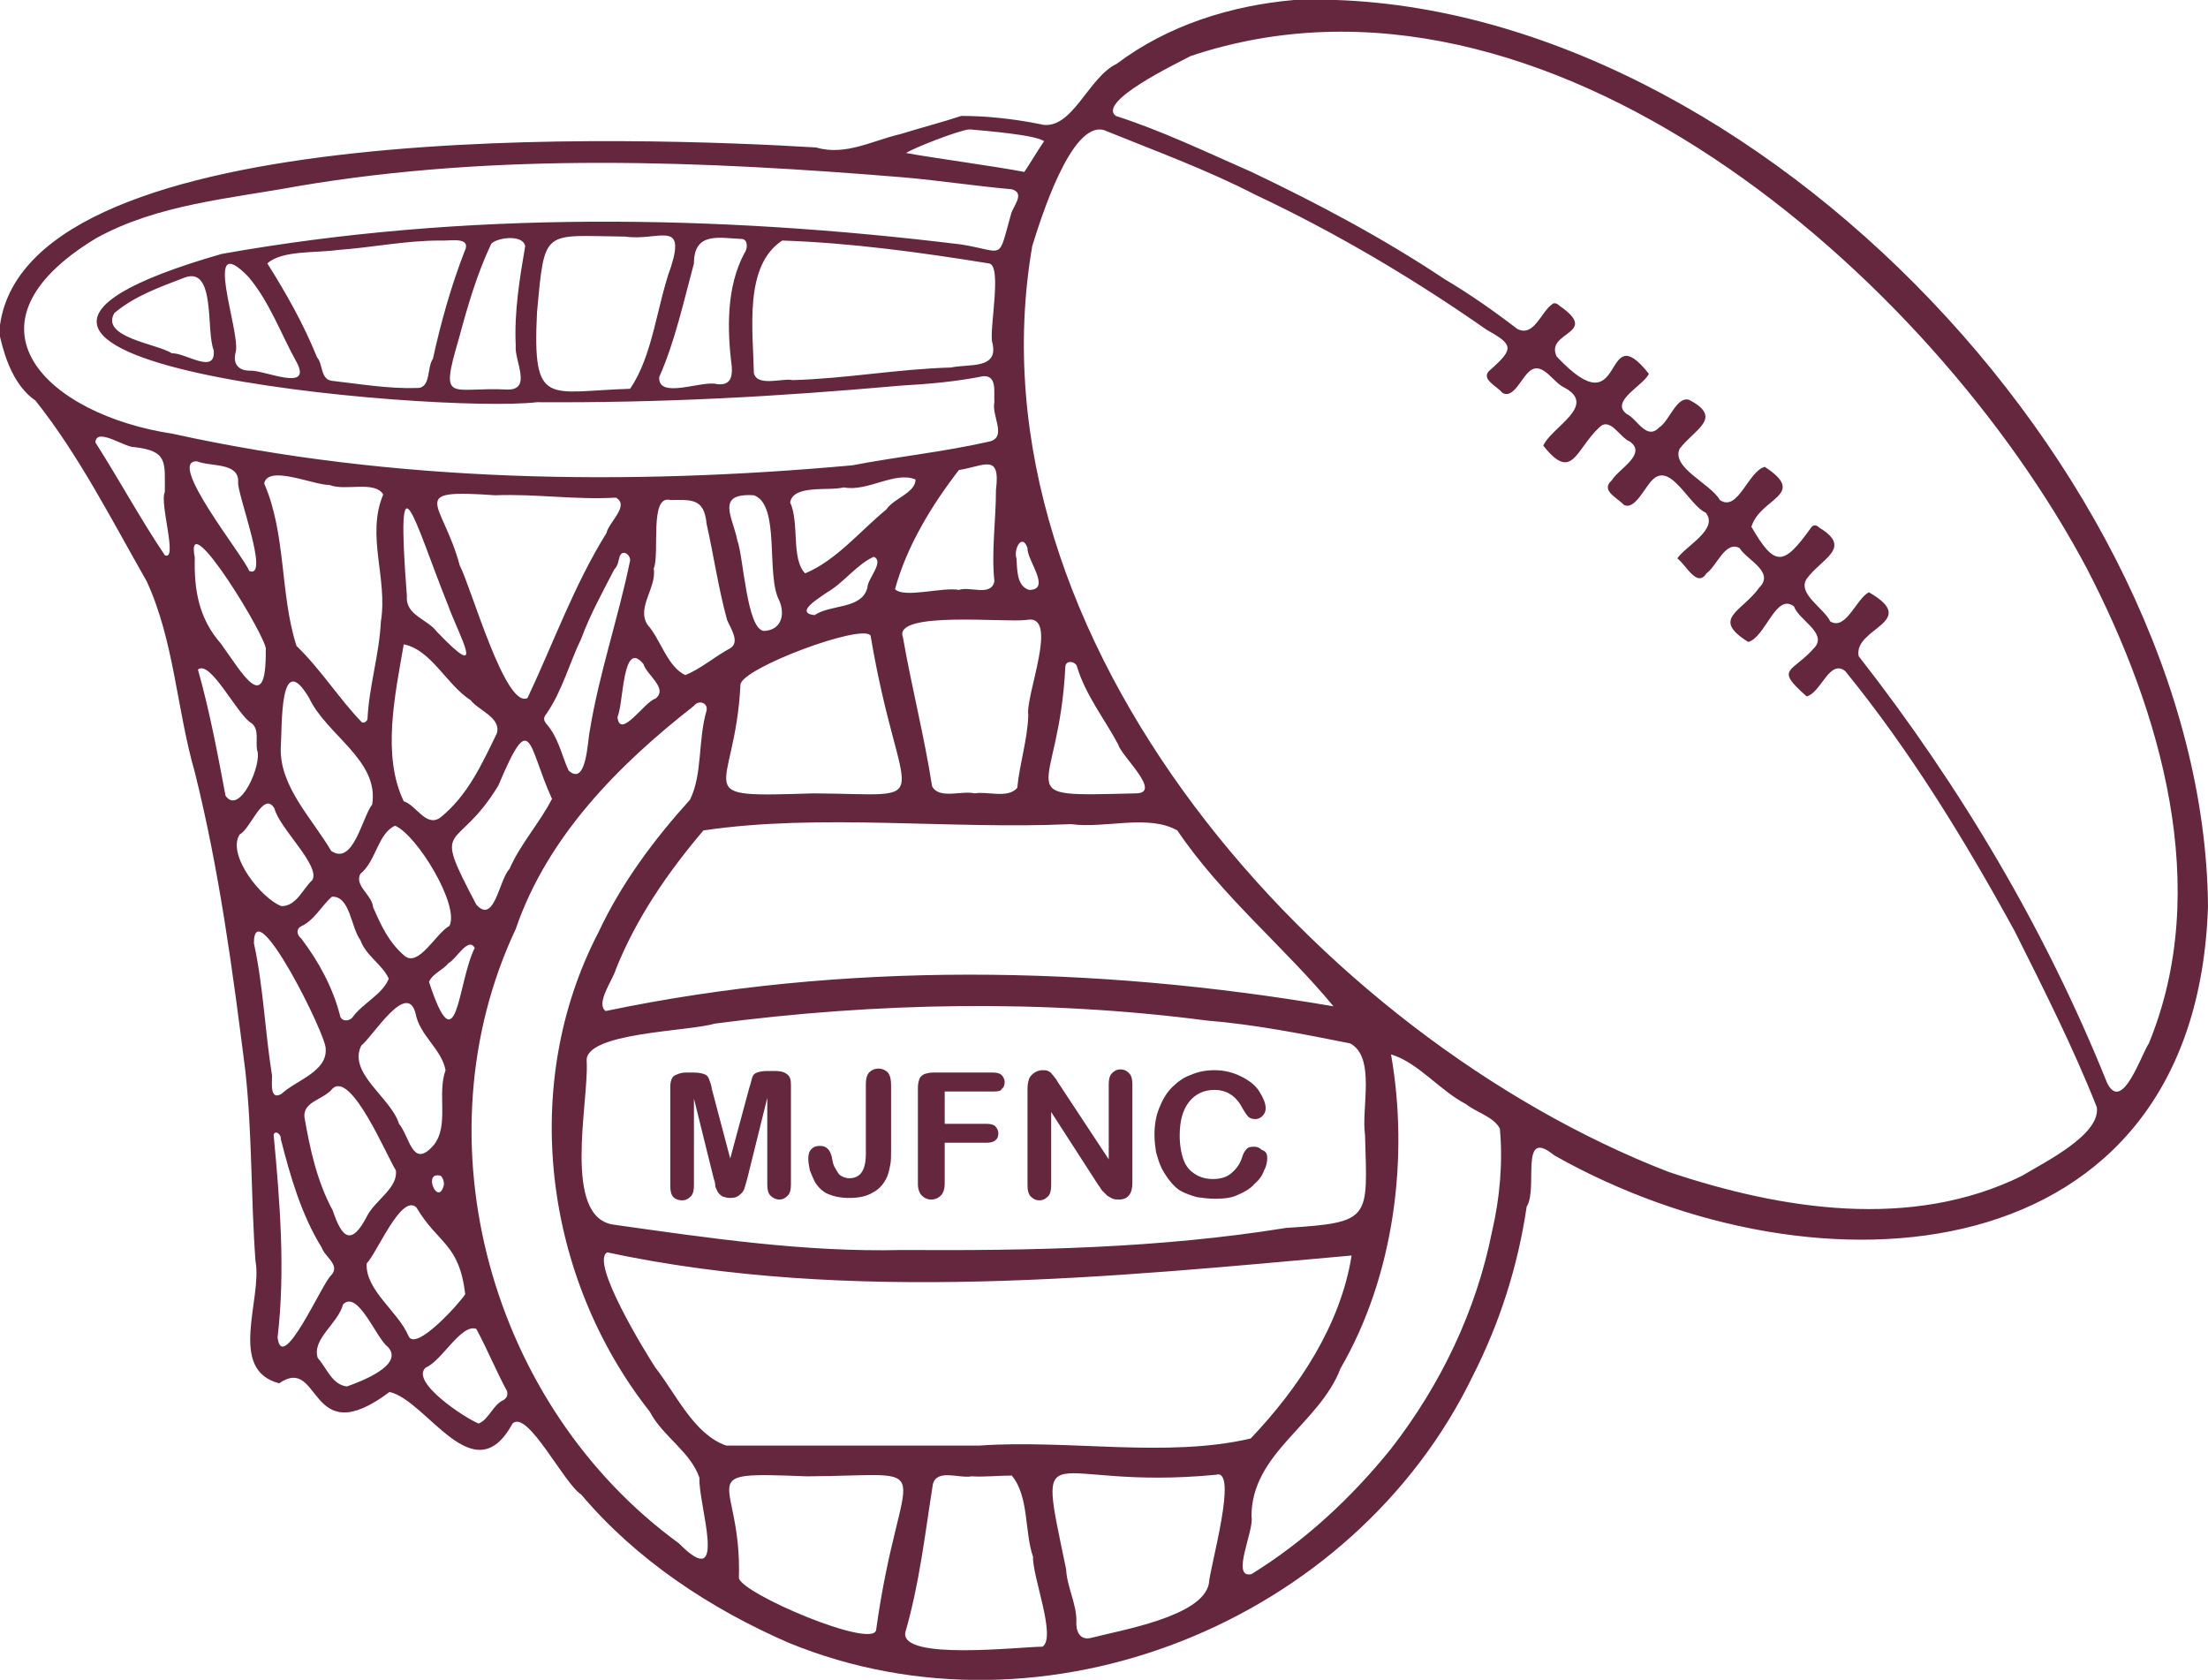 <?xml version="1.0" encoding="utf-8"?>
<!-- Generator: Adobe Illustrator 27.0.1, SVG Export Plug-In . SVG Version: 6.00 Build 0)  -->
<svg version="1.1" id="Layer_1" xmlns="http://www.w3.org/2000/svg" xmlns:xlink="http://www.w3.org/1999/xlink" x="0px" y="0px"
	 viewBox="0 0 280 213" style="enable-background:new 0 0 280 213;" xml:space="preserve">
<style type="text/css">
	.st0{fill:#65273D;}
</style>
<g>
	<path class="st0" d="M280,114.9c-1.5,46.9-49.4,50.5-82.9,31.6c-4.5-3.7-2,4.2-3.5,6.5c-1.1,7.5-3.4,14.7-6.8,21.4
		c-15.1,31.3-54.4,47.2-86.8,33.9c-9.9-4.3-19.3-10.5-26.3-18.8c-2.2-1.4-6.8-10.8-8.7-9c-4.9,9-10.8-2.9-15.6-4
		c-10.4,7.8-8.6-4.8-14-1.1c-6.6-1.7-2.1-10.7-3-15.5c-0.6-8.1-0.4-16.2-1.3-24.2c-1.6-12.7-3.3-25.4-6.4-37.8
		c-2.3-8-2.6-16.6-6.1-24.2C14.2,66,10,57.7,4.5,50.8C1.9,49,0.7,45.7,0,42.7c0-0.5,0-1,0-1.5c3.8-26.8,82-23.8,103.5-22.5
		c3.7,1.1,7.2-0.9,10.7-1.7c2.9-0.9,5.3-1.5,7.7-2.3c2.8,0,6.3,0.3,10.2,1.1c3.9,0.7,5.9-6,9.5-7.7c6.5-4.9,14.5-7.4,22.5-8.1
		C220.1-2,279.5,59.8,280,114.9z M221.7,81.4c-4.8-3-0.8-3.8,1.4-6.9c2-2-1.6-3.5-2.5-5c-1.8-1-2.9,2.3-4.2,3.2
		c-1.2,1.9-2.6-1.1-3.7-1.9c1.1-1.6,5.3-3.7,3.6-5.8c-2.1-0.9-4.4-6.4-6.7-4.2c-1,0.9-2.3,4-3.7,3.2c-0.8-0.9-3-1.8-1.5-3.1
		c0.8-1.4,4.5-3.3,2.3-4.9c-1.3-0.5-2.5-3.2-3.9-1.8c-3,2.8-3.4,7-7.1,2.3c1.1-2.4,7-5.1,2.6-7.4c-1.3-0.6-2.6-3.1-4.1-2.2
		c-1.2,0.7-2.2,3.8-3.7,2.9c-0.7-0.9-3-1.8-1.4-3c2.9-2.6,2.8-3.1-0.6-5c-9.3-6.5-19.1-12.3-29.3-17.1c-6.2-3.2-12.8-5.6-19.2-8.2
		c-4.2-1.2-8.1,11.5-9.1,14.7c-8.6,49.9,36.5,100.3,80.7,117.4c14.3,4.8,30.8,7.4,44.8,0.5c2.8-1.7,10-5.2,9.5-8.7
		c-3-7.6-6.7-14.9-10.4-22.3c-6.3-11.5-13.2-22.8-21.5-33c-2-1.6-3.1,2.8-4.9,3.2c-4.2-3.7-1.8-2.9,1.1-6.3c1.4-1.8-2.1-3.4-2.7-5.1
		C225.2,75.1,223.9,80.8,221.7,81.4z M237,75.1c6.6,3.8-2,4.5-1.3,8.1c12.9,16.5,23.7,34.7,31.5,54.1c1.9,3.9,4.3-3.5,5.3-5
		c8.1-19.7,1.5-42.1-7.8-60.1C244.9,34.8,195.8-7.9,151,7.1c-1.9,1-11.9,5.8-9.5,7.6c5.9,1.9,11.5,4.6,17.2,7.1
		c8.4,4,16.7,8.4,24.5,13.6c3.2,1.9,6.2,4,9.2,6.3c2.1,1.1,3-2.1,4.4-3.1c0.3-0.3,0.7-0.1,1,0.2c5.2,3.6-1.9,3.2-0.4,6.4
		c9,9.6,5.6-5.5,11.7,2.2c-0.7,1.5-5,3.5-2.8,5.1c1.3,0.6,2.5,3.4,4.1,1.7c1.3-0.8,2.2-4,3.8-3.5c4.4,2.3,0.7,3.7-1.2,6.2
		c-1.1,2.4,3.9,4.4,5.1,6.5c2.3,1.6,3.6-3.7,5.7-4.2c5.5,3.6-0.6,3.9-1.7,7.6c3,5.2,4.1,4.9,7.5,0.2c0.3-0.5,0.7-0.5,1.1-0.1
		c4.3,2.6,0.3,3.9-1.6,6.5c-1.2,1.9,2.2,3.7,3,5.4C234.1,80,235.4,75.9,237,75.1z M173.1,143.9c-0.5-3.3,1.4-9.9-1.9-11.6
		c-6-1.2-12.1-2.4-18.2-2.9c-20.7-2.7-41.8-2.3-62.4,0.4c-3.2,1-16.6,1.1-16.2,4.8c0.3,5.1-3.2,19.9,3.5,20.7
		c12.1,1.7,24.2,3.5,36.5,3.2c16.3,0.1,32.6-0.2,48.7-2.8C174,155,173.4,154.6,173.1,143.9z M68.1,51c-12.8,1.5-88-5-40-18.8
		c30.8-5.5,62.8-5,93.8-1.2c5.6,0.9,4.6,2.2,6.3-3.8c0.2-1,1.9-2.7,0.1-3.2c-4.5-0.4-9.1-1.1-13.6-1.5c-25.5-2.1-51.5-3.2-76.9,1.1
		c-8.7,1.6-17.8,2.3-25.6,6.6C-6,41.2,6,52.6,21.9,55c28.1,6.2,57.6,6.6,86.2,4c5.7-1.1,11.6-1.7,17.3-3c2.4-0.5,0.3-3.3,0.7-5
		c-0.1-1.2,0.4-3.4-1.4-3.3c-3.5,0.7-7,1-10.5,1.2C98.4,50.3,84.2,51.1,68.1,51z M124.2,183.3L124.2,183.3
		c11.2-0.8,23.8,1.6,34.4-0.9c6.1-6.4,11.4-14.4,12.8-23.2c-30.2,2.7-63.6,6.2-94.4-0.4c-2.2,1.2,4.8,12.6,6.1,14.6
		c2.6,3.3,4.9,8.5,9,9.9C102.7,183.3,113.5,183.3,124.2,183.3z M169.1,127.6c-6.1-7.4-14.2-14-19.8-22.3c-3.7-2.1-9.2-0.2-13.5-0.8
		c-15.3,0.7-31.8-1.4-46.6,0.8c-4.5,5.3-8.5,11.1-11.1,17.6c-0.4,1.4-2.6,4.3-1.3,5.3C106.9,121.9,138.7,122.4,169.1,127.6z
		 M89.6,90.1c0.2-1-1-1.4-1.6-0.6c-9.6,7.5-18.6,16.6-22.6,28.3c-12.6,26.8-3.2,60.5,20.7,77.9c6.4,6.5,2.4-5.1,2.6-8.3
		c-1.1-3.3-4.7-5.3-6.3-8.4c-13.4-17-16.6-41.4-6.5-60.8c2.9-6.2,7-11.7,11.6-16.8C89.1,98.2,88.5,93.8,89.6,90.1z M176.4,133.7
		c2.3,13.1,0.4,28.1-6.4,39.8c-2.7,7.1-11.3,10.7-11.3,18.8c0.4,1.7-2.7,7.9,0,7.3c6.8-4.2,12.7-9.7,17.7-15.9
		c6.3-8.1,10.8-17.5,12.8-27.5c1-4.3,1.4-8.8,1-13.1c-0.8-1.5-2.9-2-4.3-3.1C182.6,138.3,179.8,134.7,176.4,133.7z M100.5,48.2
		c6.9-0.2,13.2-1.4,20.1-1.6c2.3-0.5,6.2,0.3,5.2-3.3c-0.3-1.9,1.3-9.7-0.4-9.9c-8.7-1.4-17.4-2.6-26.2-2.9
		c-4.9,3.2-3.7,11.4-3.6,16.8C96,49.1,99.3,47.9,100.5,48.2z M138.3,207.7c3.8-1,14.2-2.7,15-6.9c0.1-2,3.8-14.7,0.9-13.8
		c-21.9,2.1-22.8-6.4-19,12c0.1,2.2,1.3,4.3,1.3,6.5C136.4,206.8,136.9,208,138.3,207.7z M103.2,100.6c16.3,0.1,11,2.5,7.2-20
		c-1-1.6-16.3,4.1-16.5,6.2C93.2,100.9,86.8,101.1,103.2,100.6z M102.3,187.2c-15.1-0.6-8.2,0-8.6,12.9c0.4,2,16.9,9,17.4,6.6
		C114.2,184.3,120,187.1,102.3,187.2z M62.8,62.8L62.8,62.8c-11.4-0.8-6.7,0.7-4.5,8.9c1.4,2.6,5.8,18.3,8.6,16.8
		c3.3-7,5.9-14.3,10-20.9c0.3-1.4,3-3.5,1.2-4.5C73,63.4,67.9,62.6,62.8,62.8z M55.8,30.5L55.8,30.5c-4.4,0-8.7,0.9-13,1.2
		c-2.7,0.4-7,0-8.9,1.7c2.4,3.8,4.6,7.7,6.3,11.9c0.8,0.9,0.4,2.9,2,3c3.5,0.4,7,1,10.6,0.9c1.9,0.1,1.3-2.6,2.1-3.7
		c1-4.6,2.3-9.2,4-13.6C59.9,29.9,56.9,30.6,55.8,30.5z M123.2,187.2L123.2,187.2c-1.5,0.3-4.4-1-4.9,1c-1,6.3-1.7,12.6-3.5,18.8
		c-0.6,3.6,14.6,1.8,17.4,1.8c1.8-1.2-1.3-8.9-1.2-11.4c-1.1-3.2-0.5-7.7-2.7-10.3C126.6,187.1,124.9,187.3,123.2,187.2z
		 M123.6,100.6L123.6,100.6c1.6-0.3,4.2,0.7,5.4-0.7c0.3-3.1,1.3-6.1,1.4-9.2c-0.4-2.5,4-12.9-0.2-12.1c-2.5,0.4-17-1.2-15.7,2.2
		c1.1,6.3,2.7,12.5,3.7,18.9C119.1,101.4,122,100.2,123.6,100.6z M33.5,61.3c2.8,6.4,2,14.1,4.1,20.6c3.1,3,5.4,6.7,8.3,9.7
		c0.3,0.1,0.6-0.1,0.7-0.4c0.2-4.2,1.5-8.2,1.7-12.4c0.9-5.4-1.9-10.9,0.3-16.1c-1.1-1.8-4.8-0.4-6.8-1.2
		C39.7,61.5,34,58.9,33.5,61.3z M79.3,30L79.3,30c-10.5-0.1-10.2-1.2-11.2,9.6c-0.6,12.2,1.4,10,11.8,9.7c2.9-4.2,3.4-10.6,5.2-15.5
		C87,27.8,83.4,30.6,79.3,30z M51.2,81.7c-1.1,6.4-2.8,14.1,0,19.9c1.6,0.5,2.8,3.3,4.6,2.1c3.5-2.8,5.3-6.8,7.2-10.7
		c0.6-2-2.3-2.9-3.3-4.2C56.6,86.8,54.7,82.4,51.2,81.7z M85,63.4c-2.7-0.7-1.3,6.8-2.1,8.7c0.4,2.4-2.2,4.9-0.8,7.1
		c1.7,1.9,2.5,5.3,4.8,6.4c2-0.8,3.8-2.4,5.7-3.4c1.3-0.8,0-2.6-0.4-3.6c-1.1-4-1.7-8.2-2.6-12.2C89.3,63.1,87.6,63.4,85,63.4z
		 M35.6,94.9c-0.1,4.9,4,8.9,6.4,13c2.8,1.9,3.9-4.2,5.2-5.9c0.9-5.6-5.8-8.8-8-13.5C35.4,82.1,35.8,92.2,35.6,94.9z M126.3,62.1
		L126.3,62.1c0.6-4.7-1.5-3-4.7-2.5c-3.4,4.4-6.6,9.6-8.1,15.1c1.1,1.2,6.1-0.3,8.1,0.1c1.4-0.5,4.1,0.9,4.5-1.1
		C125.7,69.9,126.3,66,126.3,62.1z M38.6,141.6c0.7,4.1,1.6,8.2,3.6,11.9c1.2,3.6,2.4,4.5,4.4,0.6c1-1.9,3.9-3.5,3.6-5.7
		c-1.2-1.9-5.6-12.5-8-10.4C41,139.5,38.5,139.6,38.6,141.6z M59,164.1c-0.8-6.5-3.4-6.3-6.2-11c-1.9-1.8-5,5.8-6.3,7.1
		c-0.2,3.4,4,6.1,5.3,9.2C52.7,171.5,58.4,165.1,59,164.1z M70,101.3c-3.1-6.8-2.6-11.7-6.8-1.7c-5.4,8.9-8.6,4.1-2.8,15.1
		c2.3,2.6,2.9-3.2,4.2-4.5C66,107,68.4,104.4,70,101.3z M56.5,135.7c-0.5-2.7-3.3-4.4-3.8-7.2c-1.1-4.2-5.4,2.9-6.9,4.1
		c-1.7,3.5,3.8,6.6,4.8,9.9c1.4,1.7,1.7,5.8,4.4,2.7C57,142.7,55.4,138.7,56.5,135.7z M92.8,46.5c-0.6-4.7-0.7-10.1,1.6-14.4
		c0.4-0.5,0.5-1.7-0.3-1.8c-2.8-0.1-6.1-1-6.1,3.1c-1.3,4.8-2.4,9.9-4.4,14.4c-0.2,2.9,5.4,0.4,7.3,0.9C92.5,48.9,92.9,48,92.8,46.5
		z M64.4,49.4C64.4,49.4,64.4,49.5,64.4,49.4c3.1,0,0.8-3.7,1-5.6c-0.2-4.3,0.5-8.5,1.2-12.6c-0.3-1.5-3.5-1.1-4.3-0.3
		c-1.8,3.8-3,7.9-4.1,12C55.7,51.4,57.1,49,64.4,49.4z M50.1,104.7c-2.2,1-2.4,4.5-4.4,6.1c-0.8,1.5,1.5,2.7,1.6,4.2
		c1,2.3,2,4.5,4,6.2c1.8,1.5,4-2.9,5.7-3.8C58.3,114.8,52.9,105.9,50.1,104.7z M144,100.6c3.5,0-1.8-4.7-2.2-6.2
		c-1.7-3.2-4.1-6.2-5.2-9.8c-0.1-0.7-1.4-1-1.5-0.1C134.3,101.2,127.3,101,144,100.6z M34.5,136.4c0,0.9-0.3,3.2,1.2,2.3
		c1.8-1.7,5.8-2.8,5.6-5.7c0.2-1.5-9.1-20.2-9.1-13.4C33.4,125.1,33.6,130.8,34.5,136.4z M79.9,71.1c0.1-0.7-0.9-1.5-1.3-0.6
		c-0.2,0.6-0.2,1.2-0.7,1.7c-1.5,2.9-3.1,5.8-4.2,8.8c-1.5,3.1-2.4,6.6-4.4,9.5c-0.4,0.5-0.4,0.8,0,1.3c1.5,1.7,1.9,3.9,2.8,5.9
		c2.3,2.1,2.4-3.8,2.7-5.1C76,85.3,78.4,78.4,79.9,71.1z M100.2,63.7c1.2,2.6,0.1,7.2,1.9,9c3.9-1.6,7-5.4,10.3-8.1
		c0.9-1.4,3.7-2.1,3.7-3.8c-2.6-1.1-6.1,1.6-9.1,1C105.1,62.3,100.6,61.4,100.2,63.7z M35.2,169.6c0.6,4.8,5.7-7,6.8-7.9
		c1.2-1.3-0.8-2.3-1.2-3.5c-2.6-4.2-4-9.1-5.2-13.8c0.1-0.5-0.7-1.2-0.9-0.5C35.5,152.4,36.2,161.1,35.2,169.6z M27.1,44.4
		C27.1,44.4,27.2,44.4,27.1,44.4c-1-2.4,0.3-10.7-3.7-9.2c-3.1,1.2-6.3,2.3-8.9,4.5c-1.8,3.1,5.5,3.9,7.3,5.1
		C23.5,44.7,27.4,47.6,27.1,44.4z M49.3,124.1c-0.8-1.8-2.9-2.9-3.6-4.9c-1.2-1.6-1.3-5.6-3.6-5.5c-1.4,1.2-2.2,3-4,3.8
		c-0.6,0.4-0.4,1.1,0.1,1.5c2.2,2.9,4,6.2,4.9,9.7c0.1,0.8,1.1,0.9,1.6,0.3C46,127.2,48.5,126.1,49.3,124.1z M35.7,114.9
		c1.9,0,2.7-2.2,3.9-3.3c1.1-1.8-4.2-6.6-4.8-9.1c-1.4-2.3-3,2.6-4.4,3.3C28.7,108.4,33.2,114,35.7,114.9z M60.7,180.5
		c1.3-0.5,1.8-2.4,3.2-3c0.4-0.3,0.5-0.6,0.4-1.1c-1.4-2.6-2.5-5.3-3.9-7.9c-1.9-0.7-4.4,4.1-6.4,4.9
		C51.9,175.2,59.1,179.9,60.7,180.5z M29.9,44.6C29.5,46,30.1,47,31.7,47c1.8-0.1,8,2.8,5.9-1.1c-2-3.6-3.4-7.6-6.1-10.8
		C25.5,28.9,30.5,42,29.9,44.6z M33.7,82.4c0.5-1-10.4-18.9-9-11.7c-0.1,4.1,0.5,7.7,3.3,10.9C30.7,85.3,33.8,91,33.7,82.4z
		 M95.6,62.8L95.6,62.8c-4.9-0.3-2.7,2.7-2.1,5.7c0.8,2.2,1.2,11.4,3.4,11.5c2.2-0.1,2.7-2.1,1.9-3.9C97.1,72.9,99,64,95.6,62.8z
		 M32.6,95.1L32.6,95.1c-0.2-1.2,0.3-2.6-0.7-3.4c-1.8-1-5.2-8.1-6.8-6.8c1.5,5.3,2.5,10.7,3.5,16C30.4,103.5,33.3,96.8,32.6,95.1z
		 M44,175.8c1.7-0.6,7.3-2.7,5.2-5c-1.5-1.1-3.8-7.3-5.7-5.4c-0.6,2.4-4,4.4-3.2,6.8C41.4,173.4,42.1,175.6,44,175.8z M20.9,62.4
		c0-3.8,0.4-5.2-3.8-5.7c-1.2,0.1-4.9-2.6-5-0.6c3,4.7,5.7,9.7,8.8,14.3C22.6,71.2,20.2,63.8,20.9,62.4z M51.6,75.6
		c-0.2,2.4,2.6,2.9,3.8,4.5c6.5,6.8,2.8,0.5,1.4-3.4C52.5,66,50.1,56.1,51.6,75.6z M114.9,19.4c3.2,0.6,11.4,1.7,15,2.4
		c0.8-1.2,1.5-2.4,2.5-3.9c-1.1-0.8-7.3-1.3-9.5-1.5C121.4,16.6,116,18.7,114.9,19.4z M25,58.5c-4-0.2,5.9,12,6.6,13.9
		c2.7,1.1-1.6-9.9-1.4-11.3C30.3,58.6,26.7,59.2,25,58.5z M78.3,90.9C78.4,90.9,78.4,90.9,78.3,90.9c0.3,3,3.5-2,4.8-2.3
		c1.7-1.3-1.1-3-1.5-4.4C78.9,80.9,79.1,89.3,78.3,90.9z M54.4,124.5c3.6,11,3.6,0.1,5.8-4.3c-0.8-1.5-2.4,1.5-3.3,1.9
		C56.2,123,54.9,123.4,54.4,124.5z M103.3,78c2-1.4,6-0.7,6.7-3.5c0-1.1,2.2-3.3,0.8-3.9c-2.2,1-3.8,3.3-5.9,4.5
		C104.1,75.7,100.6,77.7,103.3,78z M128.9,70.8C128.8,70.8,128.8,70.8,128.9,70.8c0.1,1.4,0,3.5,1.6,4c2.9,0-0.3-3.8-0.2-5.3
		C129.6,67.5,128.5,69.7,128.9,70.8z M56.3,150.2c0-0.4-0.1-0.8-0.4-1.1C53.5,148.4,55.6,153.2,56.3,150.2z M114.3,17
		c2.9-0.9,5.5-1.6,7.7-2.3c2.8,0,6.3,0.3,10.2,1.1"/>
	<g>
		<path class="st0" d="M90.5,149.4L88,139.3v11c0,0.6-0.1,1.1-0.4,1.4c-0.3,0.3-0.6,0.5-1.1,0.5c-0.4,0-0.8-0.1-1.1-0.4
			c-0.3-0.3-0.4-0.8-0.4-1.4v-12.6c0-0.7,0.2-1.2,0.5-1.4c0.4-0.2,0.8-0.4,1.5-0.4h1c0.6,0,1,0.1,1.3,0.2c0.3,0.1,0.5,0.3,0.6,0.6
			s0.3,0.7,0.4,1.4l2.3,8.7L95,138c0.2-0.6,0.3-1.1,0.4-1.4c0.1-0.3,0.3-0.5,0.6-0.6c0.3-0.1,0.7-0.2,1.3-0.2h1
			c0.6,0,1.1,0.1,1.5,0.4s0.5,0.7,0.5,1.4v12.6c0,0.6-0.1,1.1-0.4,1.4c-0.3,0.3-0.6,0.5-1.1,0.5c-0.4,0-0.8-0.2-1.1-0.5
			c-0.3-0.3-0.4-0.8-0.4-1.4v-11l-2.5,10.1c-0.2,0.7-0.3,1.1-0.4,1.4c-0.1,0.3-0.3,0.6-0.6,0.8c-0.3,0.3-0.7,0.4-1.2,0.4
			c-0.4,0-0.7-0.1-1-0.2c-0.3-0.2-0.5-0.4-0.6-0.6c-0.1-0.3-0.3-0.5-0.3-0.8C90.7,150,90.6,149.7,90.5,149.4z"/>
		<path class="st0" d="M113,137.6v8.3c0,0.7,0,1.3-0.1,1.8s-0.2,1-0.4,1.5c-0.4,0.9-1,1.6-1.8,2c-0.8,0.5-1.8,0.7-3,0.7
			c-1.1,0-2-0.2-2.7-0.5s-1.3-0.9-1.7-1.6c-0.2-0.4-0.4-0.9-0.6-1.4c-0.1-0.5-0.2-1-0.2-1.5s0.1-0.9,0.4-1.2s0.6-0.4,1.1-0.4
			c0.4,0,0.7,0.1,1,0.4c0.2,0.2,0.4,0.6,0.5,1.1c0.1,0.6,0.2,1,0.4,1.3s0.3,0.6,0.6,0.9c0.3,0.2,0.7,0.4,1.2,0.4
			c1.4,0,2.1-1,2.1-3.1v-8.8c0-0.7,0.1-1.1,0.4-1.5c0.3-0.3,0.7-0.5,1.2-0.5s0.9,0.2,1.2,0.5C112.9,136.4,113,136.9,113,137.6z"/>
		<path class="st0" d="M126.1,138.4h-6.3v4.1h5.3c0.5,0,0.9,0.1,1.1,0.3s0.4,0.5,0.4,0.9s-0.1,0.7-0.4,0.9c-0.2,0.2-0.6,0.3-1.1,0.3
			h-5.3v5.2c0,0.7-0.2,1.2-0.5,1.5s-0.7,0.5-1.2,0.5s-0.9-0.2-1.2-0.5c-0.3-0.3-0.5-0.8-0.5-1.5v-12.2c0-0.5,0.1-0.8,0.2-1.1
			s0.4-0.5,0.6-0.6c0.3-0.1,0.7-0.2,1.1-0.2h7.6c0.5,0,0.9,0.1,1.1,0.3s0.4,0.5,0.4,0.9s-0.1,0.7-0.4,0.9
			C127,138.3,126.6,138.4,126.1,138.4z"/>
		<path class="st0" d="M134.4,137.6l6.2,9.4v-9.5c0-0.6,0.1-1.1,0.4-1.4c0.3-0.3,0.6-0.5,1.1-0.5s0.8,0.2,1.1,0.5s0.4,0.8,0.4,1.4
			V150c0,1.4-0.6,2.1-1.7,2.1c-0.3,0-0.5,0-0.8-0.1c-0.2-0.1-0.4-0.2-0.7-0.4c-0.2-0.2-0.4-0.4-0.6-0.6c-0.2-0.2-0.3-0.5-0.5-0.7
			l-6-9.3v9.3c0,0.6-0.1,1.1-0.4,1.4c-0.3,0.3-0.6,0.5-1.1,0.5s-0.8-0.2-1.1-0.5s-0.4-0.8-0.4-1.4V138c0-0.5,0.1-0.9,0.2-1.2
			c0.1-0.3,0.4-0.6,0.7-0.8s0.7-0.3,1-0.3s0.5,0,0.7,0.1s0.4,0.2,0.5,0.4c0.2,0.2,0.3,0.4,0.5,0.6C134,137,134.2,137.3,134.4,137.6z
			"/>
		<path class="st0" d="M160.7,146.8c0,0.5-0.1,1.1-0.4,1.6c-0.2,0.6-0.6,1.2-1.2,1.7c-0.5,0.6-1.2,1-2.1,1.4
			c-0.8,0.4-1.8,0.5-2.9,0.5c-0.8,0-1.6-0.1-2.3-0.2c-0.7-0.2-1.3-0.4-1.9-0.7c-0.6-0.3-1.1-0.8-1.5-1.3s-0.8-1.1-1.1-1.7
			c-0.3-0.6-0.5-1.3-0.7-2c-0.1-0.7-0.2-1.4-0.2-2.2c0-1.3,0.2-2.4,0.6-3.4c0.4-1,0.9-1.9,1.6-2.6c0.7-0.7,1.5-1.3,2.4-1.6
			c0.9-0.4,1.9-0.6,3-0.6c1.3,0,2.4,0.3,3.4,0.8s1.8,1.1,2.3,1.9c0.5,0.8,0.8,1.5,0.8,2.1c0,0.4-0.1,0.7-0.4,1
			c-0.3,0.3-0.6,0.4-0.9,0.4c-0.4,0-0.7-0.1-0.9-0.3s-0.4-0.5-0.7-1c-0.4-0.8-0.9-1.4-1.5-1.8c-0.6-0.4-1.3-0.6-2.1-0.6
			c-1.3,0-2.4,0.5-3.2,1.5s-1.2,2.4-1.2,4.3c0,1.2,0.2,2.3,0.5,3.1s0.8,1.4,1.5,1.8c0.6,0.4,1.4,0.6,2.2,0.6c0.9,0,1.7-0.2,2.3-0.7
			s1.1-1.1,1.4-2c0.1-0.4,0.3-0.8,0.5-1c0.2-0.3,0.5-0.4,1-0.4c0.4,0,0.7,0.1,1,0.4C160.6,146,160.7,146.4,160.7,146.8z"/>
	</g>
</g>
</svg>
